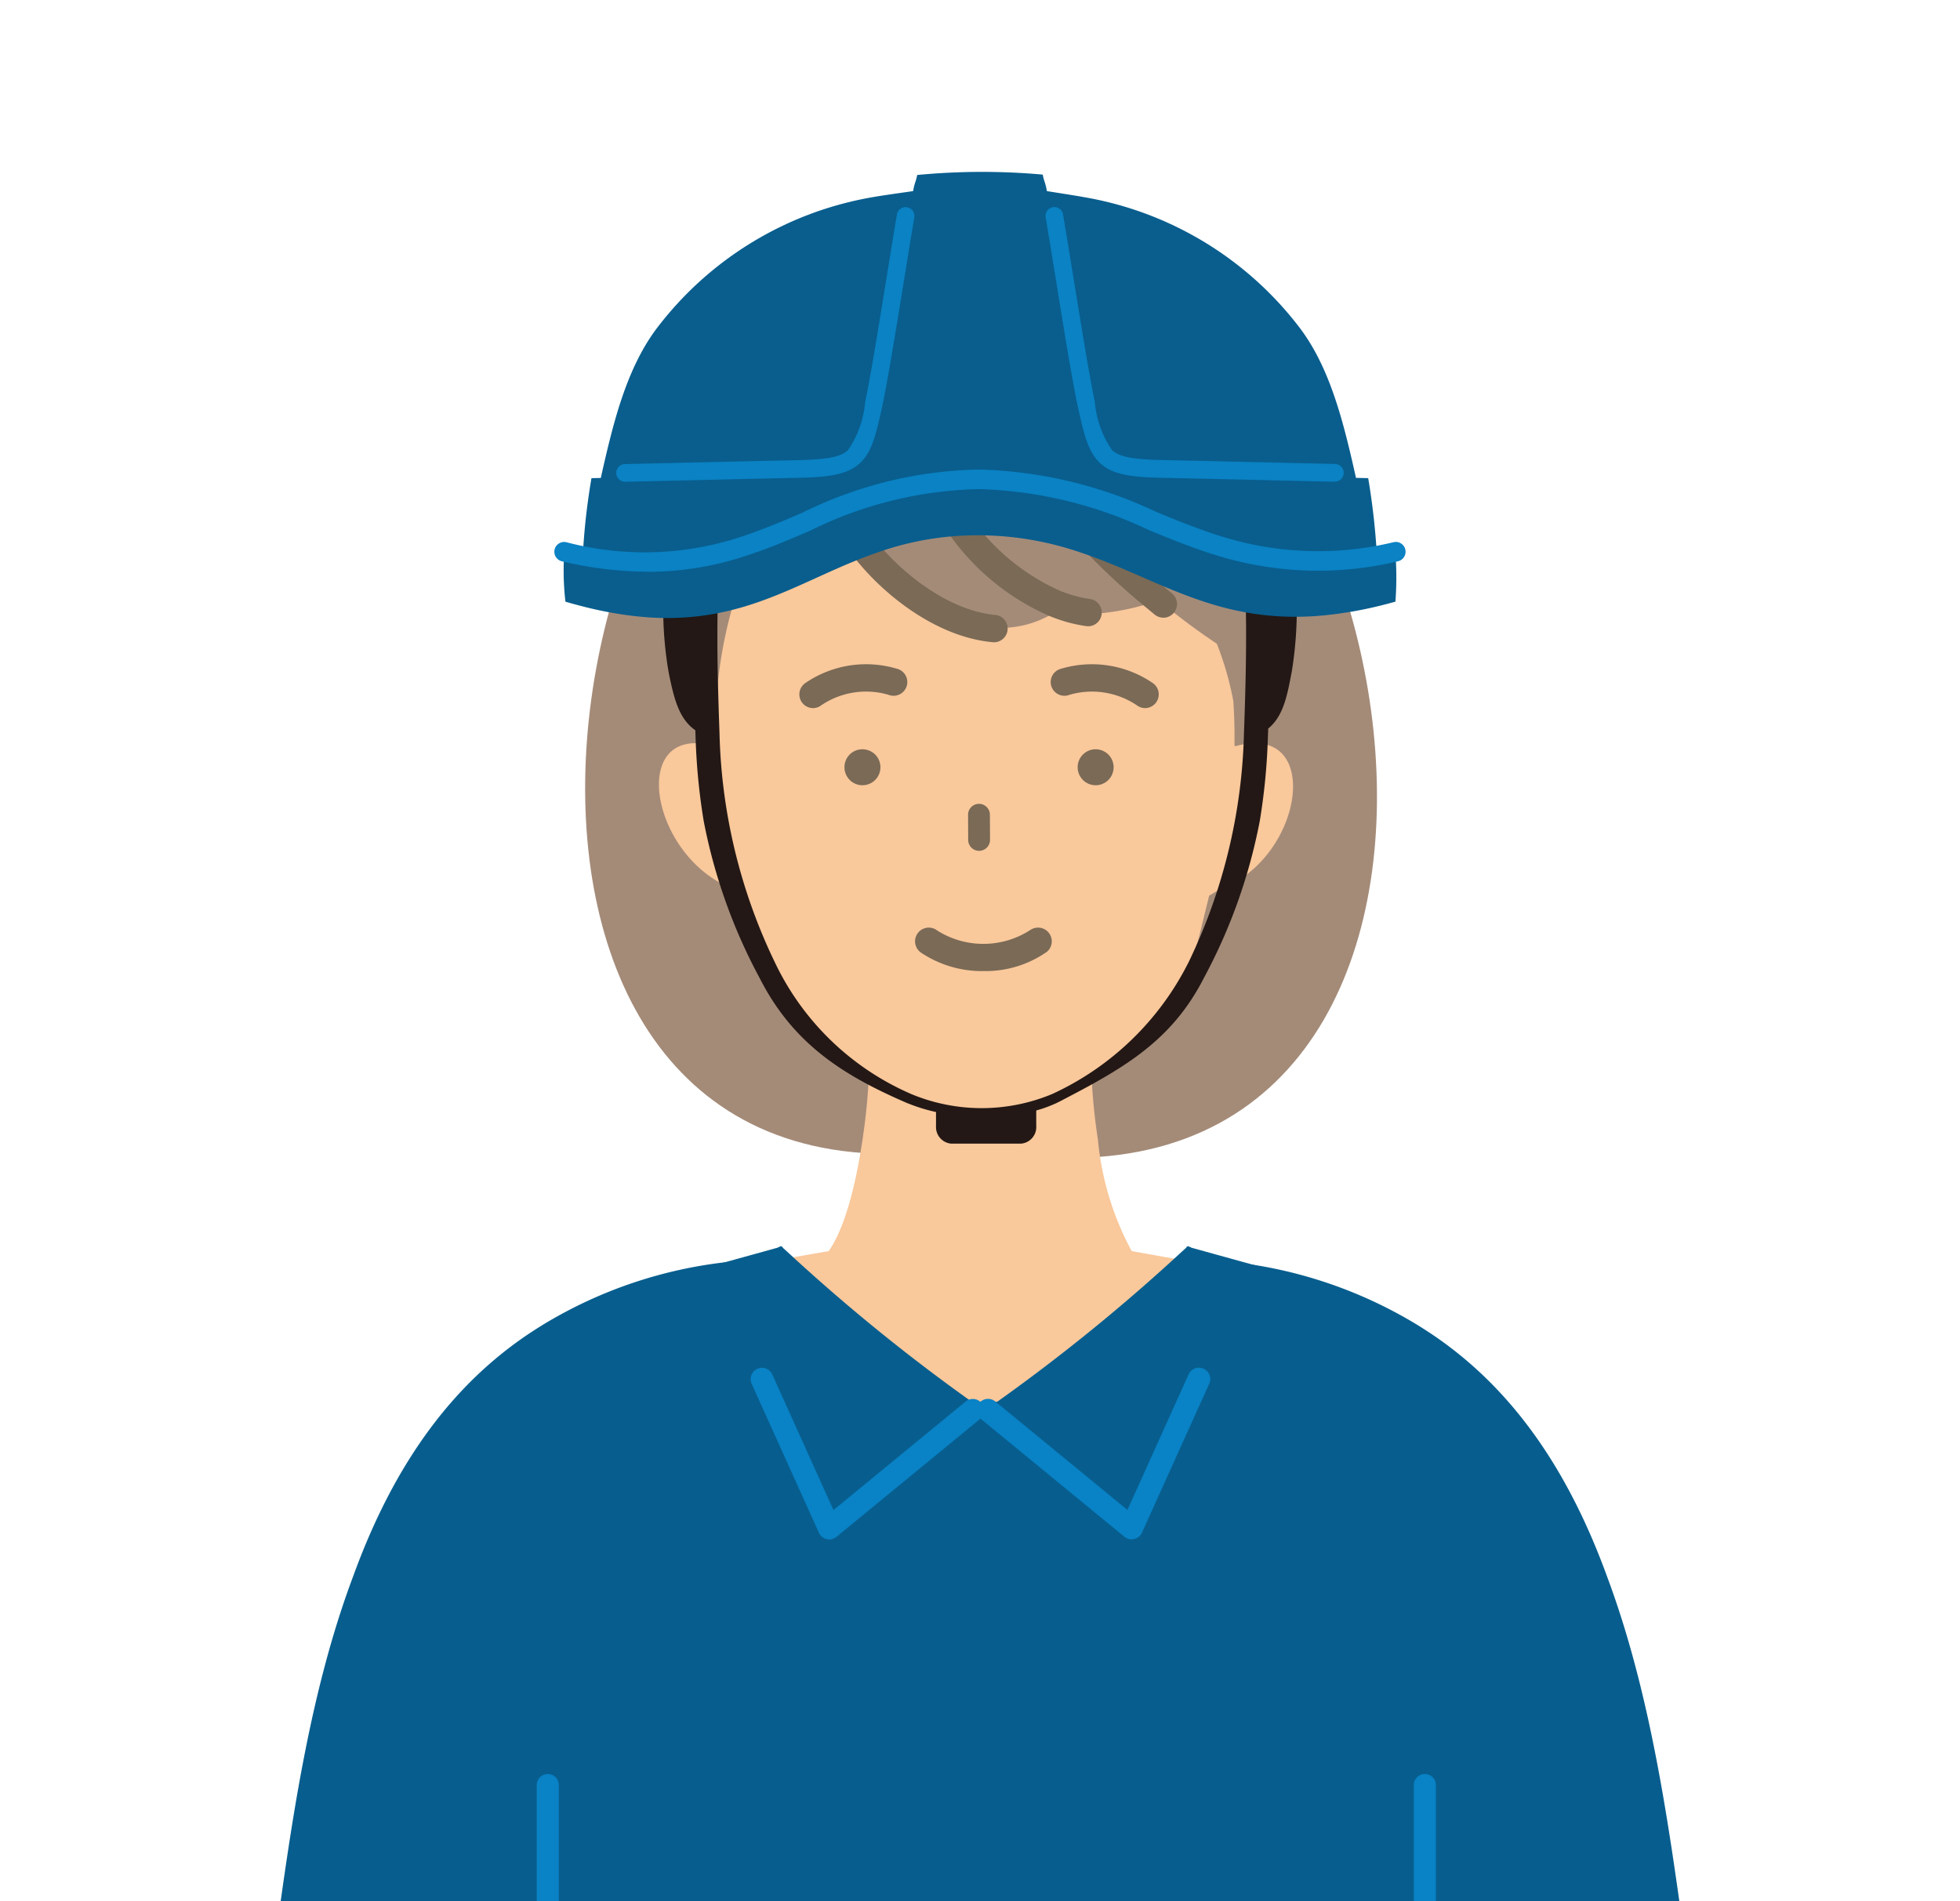 <svg xmlns="http://www.w3.org/2000/svg" xmlns:xlink="http://www.w3.org/1999/xlink" width="100" height="97" viewBox="0 0 100 97"><defs><style>.a{fill:#fff;stroke:#707070;}.b{fill:none;}.c{clip-path:url(#a);}.d{clip-path:url(#b);}.e{fill:#a48b78;}.f{fill:#f9c89b;}.g{fill:#7a6a56;}.h{fill:#075e8e;}.i{fill:#0982c6;}.j{clip-path:url(#c);}.k{fill:#231815;}.l{fill:#095e8e;}.m{fill:#0a82c4;}</style><clipPath id="a"><rect class="a" width="100" height="97" transform="translate(978 1030)"/></clipPath><clipPath id="b"><rect class="b" width="72.346" height="113.03"/></clipPath><clipPath id="c"><rect class="b" width="43.439" height="49.583"/></clipPath></defs><g transform="translate(-978 -1030)"><g class="c"><g transform="translate(991.827 1043.725)"><g class="d"><path class="e" d="M135.207,44.936c-.008.055-.018.113-.025.171-23.1-1.6-15.315-45.1,4.288-45.1L141.886,0c20.6,0,28.683,43.645,5.277,45.309-.019-.13-.039-.254-.056-.372Z" transform="translate(-104.972 0.001)"/><path class="f" d="M178.9,90.7h-.079c0-.143,0-.287,0-.432,0-.626-.02-1.247-.06-1.857a16,16,0,0,0-.843-2.928v0a33.58,33.58,0,0,1-2.811-2.089l-.152-.126a12.447,12.447,0,0,1-3.262.687,6.269,6.269,0,0,1-1.765-.264,5.16,5.16,0,0,1-2.723.975c-3.808.644-7.867-3.252-8.891-5.537-.066-.145-.687-1.37-1.2-2.63-.163.17-.321.347-.473.526-3.086,3.6-4.423,8.652-4.315,13.678h-.037c-4.476-1.226-3.278,5.736.993,7.3l.274.117c1.3,4.023,3.567,7.467,6.614,9.363-.038.749-.113,1.8-.276,2.936-.008.057-.018.117-.025.177-.277,1.914-.79,4.491-1.753,5.88l-4.031.7c.945,3.451,6.884,7.975,11.7,7.975s10.757-4.522,11.7-7.975l-3.91-.7a14.854,14.854,0,0,1-1.722-5.67c-.019-.135-.039-.264-.056-.386-.151-1.056-.227-2.033-.267-2.766a11.9,11.9,0,0,0,5.547-7.472c.054-.226.449-1.84.449-1.84l.557-.338c4.271-1.559,5.291-8.522.816-7.3" transform="translate(-129.662 -66.362)"/><path class="g" d="M289.091,69.319a.7.7,0,0,1-.441-.157l-.086-.071-.148-.122-.011-.009-.127-.107a34.185,34.185,0,0,1-7.439-8.417.7.7,0,1,1,1.214-.69,32.747,32.747,0,0,0,7.12,8.035l.116.1.012.01.157.13.075.061a.7.7,0,0,1-.442,1.239" transform="translate(-243.562 -51.526)"/><path class="g" d="M259.137,82.763a.7.7,0,0,1-.094-.006,7.361,7.361,0,0,1-1.078-.231c-.264-.078-.516-.166-.774-.268a12.248,12.248,0,0,1-6.279-6.134,7.1,7.1,0,0,1-.269-.884.7.7,0,1,1,1.36-.314,5.733,5.733,0,0,0,.217.71,11.032,11.032,0,0,0,5.49,5.326c.216.086.429.16.649.225a5.95,5.95,0,0,0,.87.186.7.7,0,0,1-.092,1.39" transform="translate(-217.429 -64.532)"/><path class="g" d="M224.59,98.064l-.059,0c-3.653-.308-7.135-3.742-8.145-6a.7.7,0,1,1,1.274-.57c.871,1.944,4.026,4.928,6.988,5.177a.7.7,0,0,1-.058,1.393" transform="translate(-187.672 -79.017)"/><path class="f" d="M37.822,653.349h-.768L25.5,652.076l-.112,1.073,0,.063c-.159,5.934.693,16.692,1.543,24.781h0a.822.822,0,0,0,.909.73l1.354,0,3.2,0,5.475.007v-.815c0-.008-.034-18.189-.044-23.761Z" transform="translate(-22.005 -565.707)"/><path class="f" d="M438.046,652.076l-11.555,1.273h-.77l0,.813c-.01,5.572-.044,23.753-.044,23.761v.815l5.475-.007,3.2,0,1.354,0a.822.822,0,0,0,.908-.73h0c.85-8.089,1.7-18.846,1.543-24.781Z" transform="translate(-369.294 -565.707)"/><path class="h" d="M72.339,418.445q-.111-.789-.223-1.6c-.814-5.878-1.736-12.54-3.952-18.457-2.134-5.869-5.211-10.011-9.4-12.659l-.236-.149a22.947,22.947,0,0,0-9.725-3.261.826.826,0,0,0-.092-.005h-.887a.814.814,0,0,0-.784.592c-.99,3.5-7.159,7.078-10.861,7.1-3.712-.023-9.882-3.605-10.871-7.1a.814.814,0,0,0-.783-.592h-.888a.826.826,0,0,0-.092.005,22.937,22.937,0,0,0-9.717,3.256l-.236.148c-4.2,2.654-7.274,6.8-9.4,12.658C1.966,404.3,1.044,410.967.231,416.845q-.112.811-.223,1.6a.814.814,0,0,0,.718.923l2.916.32a.8.8,0,0,0,.179.1.813.813,0,0,0,.616-.009l9.858,1.086.032,17.083v5.932a.87.87,0,0,0,.25.589.814.814,0,0,0,.576.239l21.022-.006,21.023.006h0a.843.843,0,0,0,.825-.827v-5.931l.032-17.085,9.858-1.086a.819.819,0,0,0,.617.006.8.8,0,0,0,.174-.094l2.92-.32a.814.814,0,0,0,.718-.923" transform="translate(0 -331.676)"/><path class="i" d="M440.767,591.849a.563.563,0,0,1-.563-.563V580.367a.563.563,0,0,1,1.126,0v10.919a.563.563,0,0,1-.563.563" transform="translate(-381.898 -503.008)"/><path class="i" d="M102.919,591.849a.563.563,0,0,1-.563-.563V580.367a.563.563,0,0,1,1.126,0v10.919a.563.563,0,0,1-.563.563" transform="translate(-88.799 -503.008)"/><path class="g" d="M269.063,208.45a.558.558,0,0,1-.558-.556l-.006-1.281a.559.559,0,0,1,.556-.561h0a.558.558,0,0,1,.558.556l.006,1.281a.558.558,0,0,1-.556.561Z" transform="translate(-232.935 -178.761)"/><path class="g" d="M311.644,185.033a.917.917,0,1,1-.917.917.915.915,0,0,1,.917-.917" transform="translate(-269.571 -160.525)"/><path class="g" d="M221.822,185.033a.917.917,0,1,1-.917.917.911.911,0,0,1,.917-.917" transform="translate(-191.646 -160.525)"/><path class="g" d="M204.191,154.446a.7.7,0,0,1-.371-1.29,5.483,5.483,0,0,1,4.64-.721.7.7,0,1,1-.417,1.332,4.077,4.077,0,0,0-3.483.573.7.7,0,0,1-.369.106" transform="translate(-176.54 -132.04)"/><path class="g" d="M305.493,154.449a.7.7,0,0,1-.369-.106,4.1,4.1,0,0,0-3.491-.572.7.7,0,1,1-.415-1.333,5.5,5.5,0,0,1,4.646.721.7.7,0,0,1-.37,1.29" transform="translate(-260.895 -132.043)"/><path class="h" d="M183.95,384.063a30.057,30.057,0,0,0-.709-5.3,17.691,17.691,0,0,0-.707-2.314l-.109-.024c-.037.035-.085.079-.141.128a96.483,96.483,0,0,1-9.57,7.793h-1.339a94.91,94.91,0,0,1-9.427-7.664l-.21-.19-.055-.074-.021.006-.036-.033-.07.059,0,0-5.24,1.451,1.5,3.7,2.721-.843c-.14,1.071-.227,2.221-.266,3.439-.3,9.383,2.252,22.776,5.664,34.833l12.121.2c3.725-12,6.412-25.493,5.9-35.175" transform="translate(-135.612 -326.538)"/><path class="h" d="M184.314,384.063a30.056,30.056,0,0,1,.709-5.3,17.7,17.7,0,0,1,.706-2.314l.109-.024c.037.035.085.079.141.128a96.488,96.488,0,0,0,9.57,7.793h1.339a94.909,94.909,0,0,0,9.427-7.664l.21-.19.055-.074.021.006.036-.033.07.059,0,0,5.24,1.451-1.5,3.7-2.721-.843c.14,1.071.227,2.221.266,3.439.3,9.383-2.252,22.776-5.664,34.833l-12.121.2c-3.725-12-6.412-25.493-5.9-35.175" transform="translate(-159.846 -326.538)"/><path class="i" d="M188.764,432.048a.605.605,0,0,1-.131-.015.579.579,0,0,1-.395-.325l-3.431-7.6a.577.577,0,0,1,1.052-.475l3.121,6.917,6.745-5.537a.577.577,0,1,1,.733.892l-7.328,6.014a.576.576,0,0,1-.366.132" transform="translate(-160.284 -367.224)"/><path class="i" d="M279.752,432.049a.58.58,0,0,1-.366-.131l-7.328-6.015a.577.577,0,0,1,.733-.893l6.745,5.537,3.121-6.917a.577.577,0,0,1,1.052.475l-3.431,7.6a.577.577,0,0,1-.395.325.6.6,0,0,1-.132.015" transform="translate(-235.841 -367.226)"/><path class="g" d="M299.284,275.775a5.591,5.591,0,0,1-3.161-.921.7.7,0,1,1,.8-1.146,4.406,4.406,0,0,0,4.766-.042.7.7,0,0,1,.838,1.116,5.448,5.448,0,0,1-3.241.992" transform="translate(-262.929 -239.95)"/></g></g></g><g transform="translate(1006.281 1038.771)"><g class="j"><path class="k" d="M37.862,21.984a20.14,20.14,0,0,1-.231,4.107c-.23,1.217-.423,2.3-1.207,2.934-.008.219-.015.438-.024.655a31.972,31.972,0,0,1-.405,4.055,27.954,27.954,0,0,1-2.854,8.019c-1.608,3.157-4.014,4.56-7.067,6.151-.135.071-.27.143-.408.21a6.631,6.631,0,0,1-1.077.4v.793a.85.85,0,0,1-.786.9H20.261a.85.85,0,0,1-.786-.9v-.714a8.689,8.689,0,0,1-1.326-.4c-.068-.027-.138-.051-.2-.08-3.312-1.431-5.8-3.065-7.475-6.361a27.984,27.984,0,0,1-2.854-8.019,31.972,31.972,0,0,1-.405-4.055c-.007-.188-.014-.377-.02-.565-.856-.593-1.093-1.665-1.349-2.887a19.046,19.046,0,0,1-.266-4.268l2.761.558c-.054,2.283.009,4.568.087,6.734A28.435,28.435,0,0,0,11.24,40.93a13.755,13.755,0,0,0,6.968,6.745,9.343,9.343,0,0,0,7.195,0,14.6,14.6,0,0,0,6.968-6.745,28.436,28.436,0,0,0,2.816-11.678c.079-2.185.143-4.49.087-6.793Z" transform="translate(0 -0.623)"/><path class="l" d="M42.93,19.7c-.326.069-.633.119-.944.172a36.151,36.151,0,0,0-.461-4.245l-.623-.015h0c-.617-2.756-1.286-5.519-2.818-7.585a17.547,17.547,0,0,0-11.1-6.746c-.338-.065-1.852-.3-1.852-.3-.077-.453-.148-.489-.212-.843a34.757,34.757,0,0,0-6.406.02c-.063.35-.133.379-.208.823,0,0-1.6.224-2.014.3A17.546,17.546,0,0,0,5.19,8.032c-1.532,2.066-2.2,4.829-2.818,7.585h0v0l-.476.011a33.539,33.539,0,0,0-.457,4.264c-.312-.057-.62-.111-.948-.187A14,14,0,0,0,.567,21.93c.277.082.545.154.811.223a20.052,20.052,0,0,0,2.248.453c.421.058.83.1,1.221.128,5,.317,7.8-1.986,11.618-3.307a15.292,15.292,0,0,1,5.184-.886,16.168,16.168,0,0,1,5.218.885c3.889,1.3,6.784,3.546,11.837,3.247.394-.023.8-.064,1.222-.12a20.1,20.1,0,0,0,2.032-.376q.467-.111.956-.249A16.25,16.25,0,0,0,42.93,19.7" transform="translate(0 0)"/><path class="m" d="M3.617,15.874a.45.45,0,0,1-.01-.9L6.824,14.9c2.26-.052,4.395-.1,5.576-.125,1.534-.031,2.21-.164,2.583-.511a5.079,5.079,0,0,0,.876-2.458c.262-1.209.689-3.843,1.1-6.39.19-1.17.369-2.276.526-3.2a.45.45,0,0,1,.886.15c-.157.926-.336,2.03-.525,3.2C17.433,8.121,17,10.767,16.737,12c-.325,1.493-.538,2.364-1.142,2.925-.635.591-1.607.72-3.177.751-1.18.023-3.314.073-5.574.125l-3.217.074Z" transform="translate(0 -0.065)"/><path class="m" d="M39.822,15.874h-.01L36.595,15.8c-2.259-.052-4.393-.1-5.574-.125-1.57-.031-2.542-.16-3.177-.751-.6-.561-.817-1.433-1.142-2.925-.267-1.233-.7-3.879-1.111-6.438-.19-1.169-.369-2.273-.525-3.2a.45.45,0,0,1,.886-.15c.157.929.336,2.034.526,3.2.413,2.547.84,5.181,1.1,6.391a5.078,5.078,0,0,0,.876,2.457c.373.346,1.049.48,2.583.511,1.182.023,3.316.073,5.576.125l3.217.074a.45.45,0,0,1-.01.9Z" transform="translate(0 -0.065)"/><path class="m" d="M4.791,20.86a19.649,19.649,0,0,1-4.4-.531.5.5,0,1,1,.223-.975A15.675,15.675,0,0,0,9.5,19.087c1.082-.352,2.082-.779,3.141-1.231a21.09,21.09,0,0,1,9.016-2.21,22.4,22.4,0,0,1,9.08,2.173c1.139.467,2.215.907,3.383,1.263a16.449,16.449,0,0,0,8.716.267.5.5,0,0,1,.208.978,17.558,17.558,0,0,1-9.216-.289c-1.213-.369-2.361-.839-3.471-1.294a21.577,21.577,0,0,0-8.7-2.1,20.266,20.266,0,0,0-8.62,2.13c-1.033.441-2.1.9-3.225,1.262A15.687,15.687,0,0,1,4.791,20.86Z" transform="translate(0 -0.458)"/></g></g></g></svg>